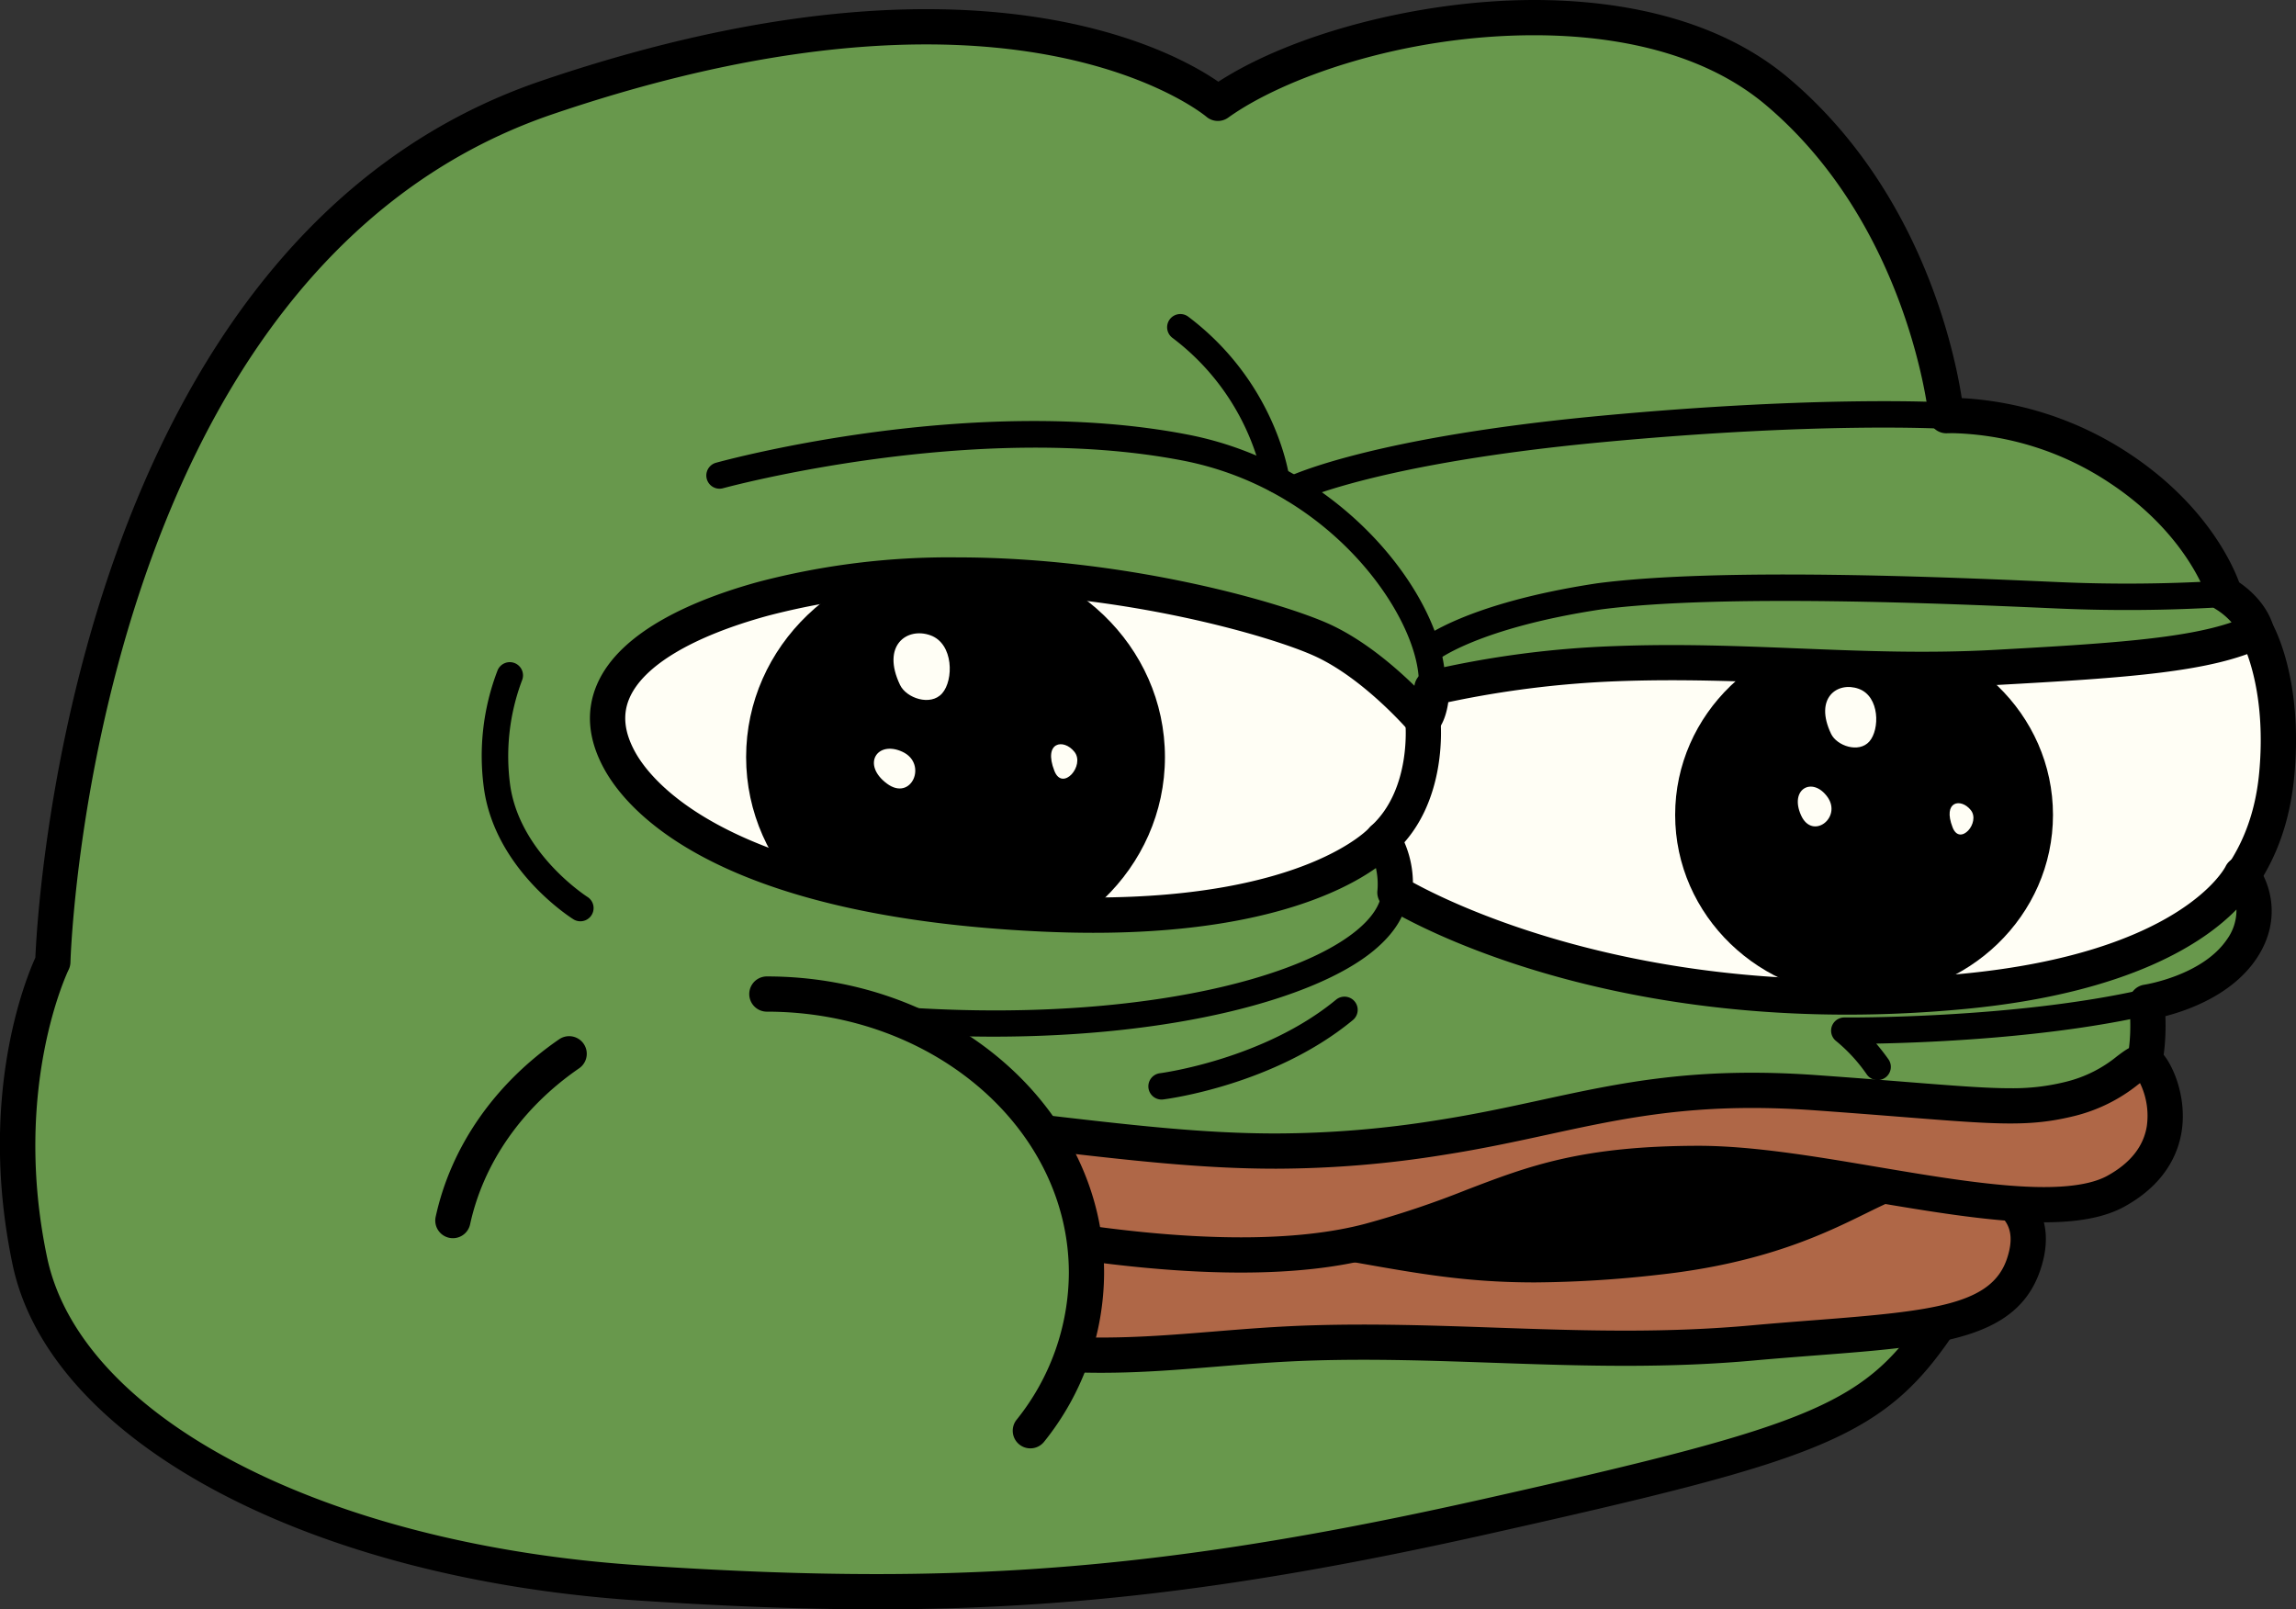 <svg xmlns="http://www.w3.org/2000/svg" xmlns:xlink="http://www.w3.org/1999/xlink" width="521.214" height="365.341" viewBox="0 0 521.214 365.341"><rect x="0" y="0" width="521.214" height="365.341" fill="#333333" stroke="none"/><defs><clipPath id="a"><rect width="521.214" height="365.341" fill="none"/></clipPath></defs><g clip-path="url(#a)"><path d="M512.215,143.3s6.634,11.175,4.618,32.562c-2.22,23.558-17.167,39.937-49.572,47.69s-151.541,23.57-156.279,24.162S148.689,231.133,146.32,231.133s-24.285-48.569-24.285-53.307,23.692-50.347,25.469-51.531,129.716-9.477,135.047-10.069,156.961,5.923,164.661,8.292S486.3,125.7,489.266,125.7s22.949,17.6,22.949,17.6" fill="#fffef5"/><path d="M284.037,112.188c13.606,0,155.869,5.9,164.352,8.507,1.582.487,6.5,1.3,21.622,1.3,6.514,0,12.728-.15,16.289-.236l2.967-.06c1.452,0,4.472,0,25.593,18.6a4,4,0,0,1,.8.96c.3.5,7.275,12.553,5.161,34.979-2.505,26.583-19.718,43.332-52.624,51.2-33.229,7.95-155.554,24.1-156.714,24.241-7.038.046-63.066-5.822-124.915-12.359-20.918-2.211-38.984-4.121-40.382-4.2-7.747,0-28.146-56.731-28.146-57.3,0-5.145,23.431-52.314,27.251-54.86,1.527-1.019,2.1-1.4,103.125-8.335,17.224-1.182,32.1-2.2,33.7-2.381C282.407,112.217,283.061,112.188,284.037,112.188ZM470.01,130c-12.508,0-20.35-.542-23.974-1.657-7.535-2.007-143.832-8.154-162-8.153l-1.088.018c-1.64.183-13.381.992-33.989,2.407-32.12,2.2-90.714,6.227-99.475,7.374-3.076,4.931-22.644,42.913-23.463,48.089.639,4.477,17.62,42.278,22.168,49.2,3.863.362,14.365,1.466,39.215,4.092,43.739,4.623,116.946,12.361,123.208,12.361,1.03-.128,122.841-16.2,155.719-24.067,29.16-6.977,44.377-21.426,46.52-44.175,1.623-17.222-2.712-27.382-3.832-29.67-8.257-7.241-18.3-15.376-20.561-16.235l-1.966.174C482.889,129.847,476.6,130,470.01,130Z"/><path d="M264.454,171.87c0,25.184-21.284,45.6-47.54,45.6s-47.539-20.415-47.539-45.6,21.284-45.6,47.539-45.6,47.54,20.415,47.54,45.6"/><path d="M204.319,155.495c-4.318-9.033,1.626-13.18,6.91-11.267s5.285,10.2,2.643,13.18-8.13,1.063-9.553-1.913" fill="#fffef5"/><path d="M201.356,177.9c-5.809-4.3-2.272-9.913,3.511-7.229s2.065,11.36-3.511,7.229" fill="#fffef5"/><path d="M239.358,175.01c-2.572-6.573,2.065-7.435,4.544-4.337s-2.685,9.087-4.544,4.337" fill="#fffef5"/><path d="M466.047,184.991c0,22.864-19.2,41.4-42.886,41.4s-42.885-18.535-42.885-41.4,19.2-41.4,42.885-41.4,42.886,18.535,42.886,41.4"/><path d="M415.678,166.6c-3.92-8.2,1.476-11.966,6.274-10.229s4.8,9.264,2.4,11.966-7.381.965-8.673-1.737" fill="#fffef5"/><path d="M408.852,185.076c-2.682-5.989,2.613-8.856,5.995-4.158s-3.42,9.908-5.995,4.158" fill="#fffef5"/><path d="M443.263,187.842c-2.336-5.968,1.875-6.75,4.125-3.938s-2.437,8.251-4.125,3.938" fill="#fffef5"/><path d="M11.993,218.373S-1.714,245.785,6.772,286.25s69.181,68.531,138.364,73.1,116.175,1.958,191.885-15.011,88.762-21.538,104.426-45.687,25.824-38.089,25.824-38.089,23.021-1.77,20.068-33.054c0,0,14.813-2.153,21.505-11.993,6.461-9.5,0-17.1,0-17.1s-9.623,21.5-62.893,26.635c-81.26,7.832-129.288-22.445-129.288-22.445a19.955,19.955,0,0,0-2.718-12.119s-16.455,19.826-77.323,17S148.671,187.2,140.67,172.636c-10.036-18.269,9.1-30.247,32.536-36.689,50.838-13.971,112.59,2.681,127.216,9.506C312.474,151.078,323,163.5,323,163.5s1.792-1.173,2.059-7.333a219.242,219.242,0,0,1,41.82-5.5c30.354-1.15,56.294,2.5,86.206.852s48.087-2.922,59.125-8.211c0,0-.921-4.614-7.24-8.5,0,0-4.385-15.684-23.922-28.556-19.918-13.123-39.219-11.886-39.219-11.886s-4.256-44.7-38.313-73.514S302.005,5.126,276.462,23.464c0,0-43.785-38.2-152.237-1.345S11.993,218.373,11.993,218.373" fill="#68984c"/><path d="M199.01,365.341H199c-16.268,0-33.469-.636-54.131-2C69.628,358.372,11.23,327.009,2.857,287.071c-7.96-37.956,2.882-64.631,5.169-69.663.548-12.893,9.288-163.184,114.912-199.076,31.732-10.783,61.117-16.25,87.339-16.25,38.56,0,59.462,11.752,66.3,16.468C293.587,7.544,322.488,0,348.3,0c16.779,0,40.428,3.087,57.806,17.792,29.617,25.06,37.436,61.095,39.234,72.585A76.531,76.531,0,0,1,483.253,102.9c17.214,11.342,23.4,24.818,25.065,29.3,6.489,4.5,7.7,9.7,7.819,10.312a4,4,0,0,1-2.194,4.39c-11.8,5.655-30.729,6.951-60.634,8.6-15.775.868-30.454.282-45.247-.315-13.282-.536-26.656-1.079-41.028-.534a226.356,226.356,0,0,0-38.259,4.753c-.717,4.827-2.479,6.713-3.581,7.434a4,4,0,0,1-5.24-.758c-.1-.118-10.134-11.835-21.224-17.011-9.769-4.559-43.868-14.552-81.554-14.552a162.641,162.641,0,0,0-42.91,5.278c-17.123,4.706-28.278,11.377-31.412,18.786-1.562,3.693-1.13,7.658,1.322,12.12,3.764,6.852,21.567,29.466,92.632,32.771q5.988.279,11.4.272c48.317,0,62.552-15.7,62.691-15.862a4.028,4.028,0,0,1,6.428.452,23.542,23.542,0,0,1,3.422,11.992c8.435,4.63,43.755,22.006,98.615,22,8.608,0,17.425-.429,26.206-1.276,49.661-4.787,59.555-24.144,59.65-24.339a4.051,4.051,0,0,1,3.107-2.255,4,4,0,0,1,3.568,1.351c2.917,3.432,6.725,12.435.26,21.944-5.468,8.04-15.276,11.555-20.592,12.929.4,10.346-1.986,18.65-7.1,24.719a26.734,26.734,0,0,1-14.914,8.833c-2.875,4.018-12.032,16.983-24.745,36.582-16.591,25.578-30.126,30.2-106.907,47.413C283.708,360.386,243.468,365.341,199.01,365.341ZM210.277,10.081c-25.344,0-53.863,5.324-84.765,15.825-104.6,35.543-109.483,191-109.52,192.561a4.035,4.035,0,0,1-.418,1.687c-.131.264-12.956,26.8-4.887,65.274,7.639,36.44,63.035,65.2,134.713,69.929,20.483,1.353,37.516,1.983,53.6,1.983,43.833,0,83.565-4.9,137.143-16.906,77.089-17.278,87.569-21.8,101.945-43.961,15.543-23.963,25.845-38.128,25.947-38.268a4,4,0,0,1,2.926-1.632,18.312,18.312,0,0,0,11.464-6.417c4.189-5.048,5.847-12.542,4.929-22.273a4.007,4.007,0,0,1,3.4-4.333c.131-.02,13.184-2.055,18.781-10.285a11.27,11.27,0,0,0,2.161-6.795c-7.206,7.4-24.161,18.97-61.363,22.556-9.035.871-18.11,1.312-26.973,1.313-65.448,0-103.255-23.361-104.832-24.355a4,4,0,0,1-1.83-3.924,16.614,16.614,0,0,0-.35-5c-7.8,5.51-26.467,14.7-64.143,14.7q-5.594,0-11.771-.281c-73.169-3.4-93.8-26.947-99.272-36.911-3.656-6.655-4.22-13.077-1.678-19.088,5.264-12.446,22.841-19.586,36.66-23.384a170.6,170.6,0,0,1,45.03-5.564c39.014,0,74.664,10.509,84.938,15.3,7.622,3.557,14.556,9.527,18.98,13.847a4,4,0,0,1,2.974-3.382,221.337,221.337,0,0,1,42.665-5.627c14.589-.553,28.17-.009,41.653.535,14.546.587,28.974,1.174,44.485.32,25.6-1.41,42.847-2.535,53.709-6.245a15.759,15.759,0,0,0-3.7-3.069,4.048,4.048,0,0,1-1.751-2.312c-.042-.144-4.374-14.516-22.276-26.311a67.348,67.348,0,0,0-35.636-11.257l-1.136.024a4.012,4.012,0,0,1-4.228-3.61c-.042-.431-4.562-43.468-36.915-70.843C385.407,10.758,363.739,8,348.3,8c-29.844,0-56.948,9.7-69.5,18.714a4.019,4.019,0,0,1-4.949-.224C273.654,26.325,254.2,10.081,210.277,10.081Z"/><path d="M325.066,159.167q-.1,0-.2-.006a3,3,0,0,1-2.8-3.188c.928-14.295-18.707-44.675-53.575-51.421-47.419-9.174-103.785,6.128-104.349,6.283a3,3,0,1,1-1.6-5.784c2.357-.651,58.3-15.83,107.085-6.391,36.91,7.141,59.607,39.459,58.423,57.7A3,3,0,0,1,325.066,159.167Z"/><path d="M311.339,293.175c-28.876-11.55,4-27.987,45.757-35.984s59.529-5.775,73.744,5.775-14.66,26.211-48.866,31.986-70.635-1.777-70.635-1.777"/><path d="M194.063,298.552c48.435,14.741,70.02,7.371,103.714,6.318s65.283,3.158,100.03,0,56.332-2.106,61.6-17.9-11.055-19.48-22.638-20.006-22.111,14.215-60.544,18.426-50.541,0-79.5-4.738-97.663-8.051-97.663-8.051Z" fill="#af6747"/><path d="M249.927,311.64h-.005c-18.393,0-35.979-2.857-57.023-9.262a4,4,0,0,1-2.763-4.583l5-25.951a4,4,0,0,1,4.12-3.239c2.815.136,69.268,3.378,98.116,8.1,4.6.752,8.77,1.491,12.692,2.185,13.355,2.364,23.9,4.232,38.375,4.232a252.515,252.515,0,0,0,27.348-1.708c22.583-2.474,35.1-8.629,44.233-13.124,6.065-2.983,10.856-5.34,16.139-5.34,9.347.406,20.614,2.421,25.69,9.813,2.907,4.233,3.361,9.438,1.35,15.472-5.314,15.943-23.225,17.324-50.339,19.414-4.594.354-9.494.732-14.69,1.2-8.984.816-18.538,1.213-29.209,1.213-10.084,0-20.017-.344-29.942-.689-13.595-.472-27.175-.946-41.117-.51-7.716.241-14.79.818-21.7,1.38C267.4,310.964,259.089,311.64,249.927,311.64Zm-51.251-15.889c18.744,5.445,34.682,7.889,51.246,7.889h.005c8.839,0,16.993-.663,25.627-1.366,7.036-.572,14.241-1.157,22.1-1.4,14.12-.441,27.876.033,41.644.511,9.833.341,19.674.684,29.665.684,10.427,0,19.744-.386,28.484-1.181,5.234-.476,10.171-.857,14.8-1.214,26.832-2.069,39.884-3.527,43.364-13.968,1.193-3.577,1.076-6.329-.355-8.413-2.471-3.6-9.276-5.905-18.67-6.332-3.858-.018-7.7,1.886-13.035,4.509-9.124,4.488-22.911,11.27-46.892,13.9a260.313,260.313,0,0,1-28.219,1.756c-15.174,0-26.028-1.922-39.77-4.354-3.89-.689-8.03-1.422-12.589-2.168-24.7-4.042-79.452-7.082-93.747-7.827Z"/><path d="M214.169,254.5c50.73,5.643,72.672,10,112.892,3.729,29.759-4.642,47.123-12.882,85.093-10.17s45.767,4.407,57.971,1.356,14.917-10.51,17.629-7.8,9.831,19.324-7.458,28.817-64.832-6.211-93.569-6.323c-39.457-.153-46.171,9.7-75.753,17.563-40.617,10.8-111.913-9.074-111.913-9.074Z" fill="#af6747"/><path d="M486.508,237.036a5.666,5.666,0,0,1,4.074,1.755c2.56,2.56,5.829,9.974,4.718,17.758-.721,5.055-3.576,12.176-13.079,17.394-4.341,2.383-10.3,3.541-18.223,3.541-11.41,0-25.694-2.413-39.508-4.746-13.338-2.253-27.129-4.583-37.779-4.624H386.7c-26.226,0-37.125,4.177-50.925,9.465A221.4,221.4,0,0,1,312,285.542c-8.358,2.223-18.544,3.35-30.273,3.35-38.69,0-81.921-11.929-83.743-12.437a4,4,0,0,1-2-6.416l15.108-18.1a4,4,0,0,1,3.513-1.412c7.127.793,13.687,1.56,19.809,2.277,22.37,2.617,38.533,4.509,55.273,4.509a233.47,233.47,0,0,0,36.751-3.033c8.5-1.326,16.028-2.961,23.307-4.542,18.184-3.949,35.118-7.635,62.687-5.666,8.051.575,14.747,1.1,20.417,1.553,10.817.855,17.963,1.42,23.477,1.42a49.5,49.5,0,0,0,12.822-1.507,29.3,29.3,0,0,0,11.412-5.731c1.969-1.485,3.669-2.768,5.939-2.769ZM464,269.483c6.45,0,11.286-.859,14.372-2.554,5.214-2.863,8.233-6.655,8.974-11.272a16.94,16.94,0,0,0-1.544-9.779l-.415.313A37.327,37.327,0,0,1,471.1,253.3c-10.2,2.549-17.434,2-38.87.3-5.654-.447-12.33-.975-20.357-1.548-5.068-.362-9.757-.525-14.158-.525-18.5,0-31.986,2.929-46.261,6.029-7.392,1.606-15.037,3.266-23.772,4.628a241.256,241.256,0,0,1-37.984,3.129c-17.206,0-33.563-1.914-56.2-4.563-5.492-.643-11.337-1.327-17.629-2.033l-9.675,11.592c13.308,3.279,46.252,10.584,75.543,10.584,11.035,0,20.528-1.037,28.216-3.082a211.727,211.727,0,0,0,22.962-7.7c14-5.364,26.087-10,52.916-10,12.225.046,26.345,2.431,40,4.738C439.312,267.127,453.26,269.483,464,269.483Z"/><path d="M324.375,150.571a3,3,0,0,1-1.931-5.292c.406-.339,10.286-8.343,40.121-12.86,27.88-3.665,80.443-1.347,102.889-.357l1.392.061a354.136,354.136,0,0,0,37.9-.313,3,3,0,0,1,.458,5.982,360.376,360.376,0,0,1-38.621.325l-1.393-.061c-22.289-.983-74.484-3.284-101.785.3-27.774,4.206-37.047,11.471-37.138,11.544A3.008,3.008,0,0,1,324.375,150.571Z"/><path d="M225.4,235.338a319.841,319.841,0,0,1-40.083-2.58,3,3,0,0,1,.754-5.952c58.433,7.4,105.509-2.2,121.811-15.516,3.62-2.956,5.569-5.955,5.792-8.913a3,3,0,1,1,5.983.451c-.352,4.662-3.036,9.073-7.98,13.109C298.426,226.754,266.592,235.338,225.4,235.338Z"/><path d="M313.947,194.483a4,4,0,0,1-2.7-6.956c9.277-8.46,7.793-23.451,7.777-23.6a4,4,0,1,1,7.955-.85c.083.779,1.9,19.2-10.341,30.363A3.986,3.986,0,0,1,313.947,194.483Z"/><path d="M246.642,288.963c0,34.961-32.483,63.3-72.553,63.3s-72.553-28.342-72.553-63.3,32.483-63.3,72.553-63.3,72.553,28.342,72.553,63.3" fill="#68984c"/><path d="M233.9,328.8a4,4,0,0,1-3.138-6.477,53.558,53.558,0,0,0,11.878-33.36c0-32.7-30.752-59.3-68.552-59.3a4,4,0,0,1,0-8c42.211,0,76.552,30.192,76.552,67.3a61.48,61.48,0,0,1-13.6,38.314A3.993,3.993,0,0,1,233.9,328.8Z"/><path d="M102.814,281.088a4,4,0,0,1-3.912-4.851c3.467-15.94,13.423-30.255,28.032-40.306a4,4,0,0,1,4.535,6.591c-12.927,8.894-21.716,21.471-24.75,35.416A4,4,0,0,1,102.814,281.088Z"/><path d="M131.75,209.146a2.982,2.982,0,0,1-1.589-.458c-.713-.447-17.5-11.164-20.245-29.312a54.12,54.12,0,0,1,3.059-27.246,3,3,0,0,1,5.508,2.38,48.873,48.873,0,0,0-2.635,23.969c2.326,15.384,17.353,25.033,17.5,25.129a3,3,0,0,1-1.6,5.539Z"/><path d="M293.631,114a3,3,0,0,1-1.314-5.7c.753-.366,19.037-9.02,70.761-13.881,50.294-4.725,78.66-3.068,78.94-3.05a3,3,0,0,1-.368,5.989c-.277-.017-28.239-1.641-78.01,3.035-50.65,4.76-68.525,13.218-68.7,13.3A2.989,2.989,0,0,1,293.631,114Z"/><path d="M289.714,111.8a3,3,0,0,1-2.968-2.583,54.567,54.567,0,0,0-20.621-32.541,3,3,0,0,1,3.609-4.793c19.788,14.9,22.835,35.638,22.956,36.513a3,3,0,0,1-2.975,3.4Z"/><path d="M263.688,249.616a3,3,0,0,1-.37-5.977c.233-.029,23.528-3.105,39.984-16.7a3,3,0,0,1,3.821,4.626c-17.831,14.729-42.038,17.9-43.06,18.027A3.032,3.032,0,0,1,263.688,249.616Z"/><path d="M426.244,245.2a3,3,0,0,1-2.449-1.264,37.057,37.057,0,0,0-6.918-7.557,3,3,0,0,1,1.83-5.4c.379,0,38.292.338,67.97-6.392A3,3,0,1,1,488,230.434c-22.451,5.091-49.393,6.231-62.08,6.478.882,1.033,1.818,2.216,2.764,3.549a3,3,0,0,1-2.444,4.736Z"/></g></svg>